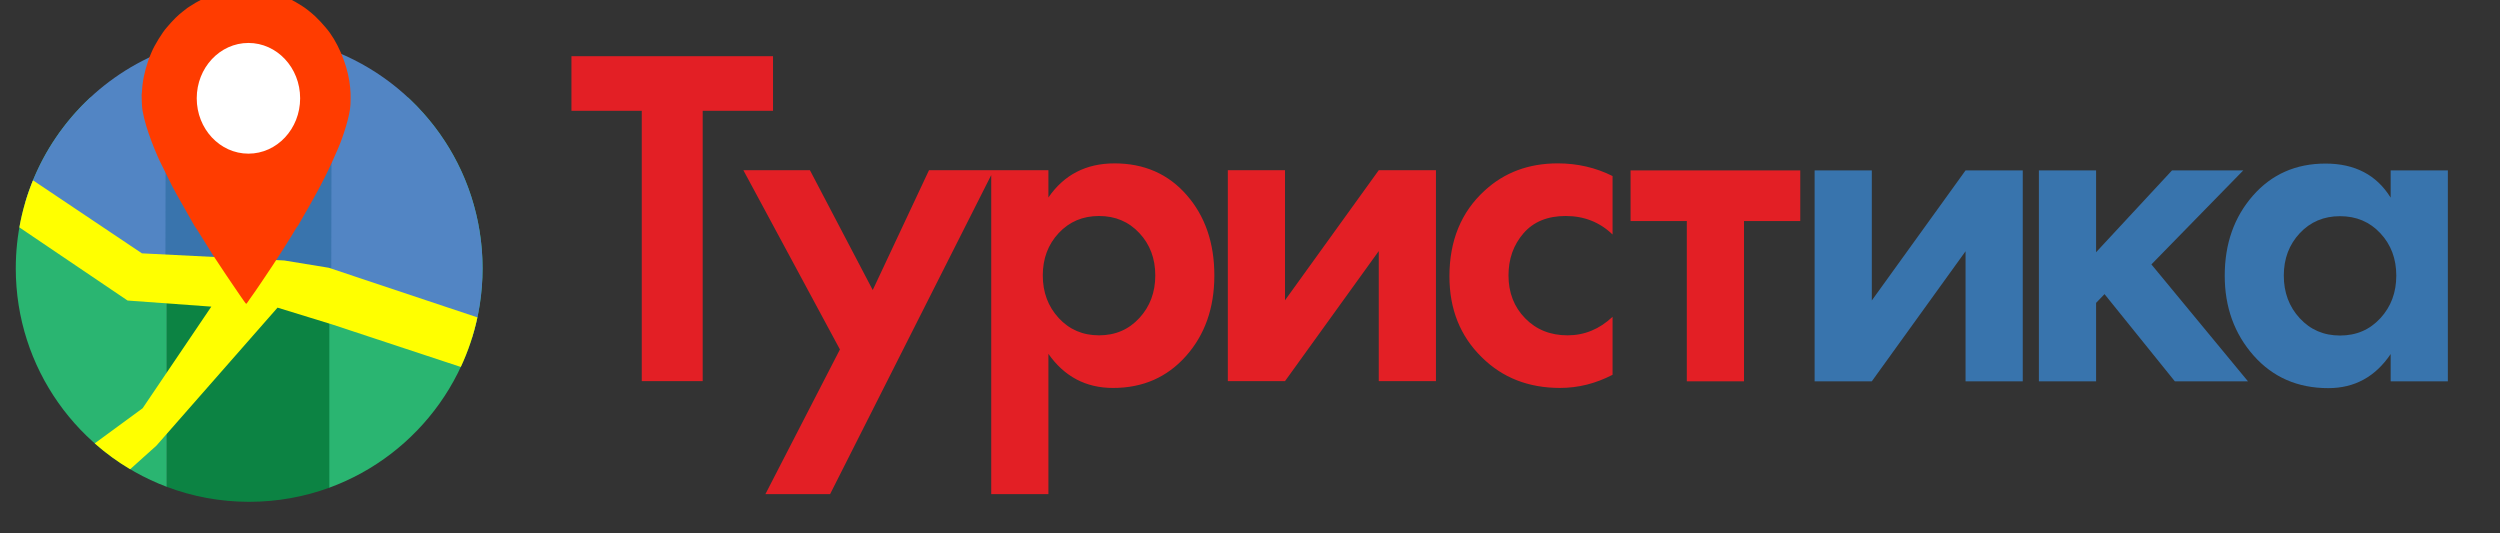 <?xml version="1.0" encoding="UTF-8"?> <!-- Creator: CorelDRAW 2021.5 --> <svg xmlns="http://www.w3.org/2000/svg" xmlns:xlink="http://www.w3.org/1999/xlink" xmlns:xodm="http://www.corel.com/coreldraw/odm/2003" xml:space="preserve" width="150mm" height="32mm" style="shape-rendering:geometricPrecision; text-rendering:geometricPrecision; image-rendering:optimizeQuality; fill-rule:evenodd; clip-rule:evenodd" viewBox="0 0 15000 3200"><rect x="0" y="0" width="15000" height="3200" fill="#333333" stroke="none"/> <defs> <style type="text/css"> <![CDATA[ .fil3 {fill:#0C8343} .fil2 {fill:#2AB571} .fil5 {fill:#3974AD} .fil4 {fill:#5285C4} .fil7 {fill:#FF3C00} .fil6 {fill:yellow} .fil8 {fill:white} .fil0 {fill:#E31F25;fill-rule:nonzero} .fil1 {fill:#3874AD;fill-rule:nonzero} ]]> </style> </defs> <g id="Слой_x0020_1">  <g id="_105553326827840"> <g> <path class="fil0" d="M4638.04 664.66l-421.85 0 0 1622.08 -365.63 0 0 -1622.08 -421.89 0 0 -327.34 1209.37 0 0 327.34zm-45.68 2300.15l447.2 -868.05 -579.37 -1075.53 399.36 0 376.89 718.98 337.5 -718.98 388.12 0 -981.56 1943.58 -388.14 0zm1698.08 -841.73l0 841.73 -343.11 0 0 -1943.58 343.11 0 0 163.66c93.77,-136.39 225.94,-204.59 396.58,-204.59 178.12,0 322.5,63.33 433.12,189.98 110.63,126.65 165.95,287.39 165.95,482.24 0,194.84 -56.73,356.07 -170.16,483.7 -113.45,127.62 -259.22,191.43 -437.34,191.43 -163.14,0 -292.51,-68.18 -388.15,-204.57zm545.63 -724.83c-63.75,-68.2 -144.36,-102.29 -241.86,-102.29 -97.51,0 -178.14,34.09 -241.89,102.29 -63.75,68.19 -95.62,152.95 -95.62,254.27 0,101.33 31.87,186.57 95.62,255.73 63.75,69.17 144.38,103.76 241.89,103.76 97.5,0 178.11,-34.59 241.86,-103.76 63.78,-69.16 95.64,-154.4 95.64,-255.73 0,-101.32 -31.86,-186.08 -95.64,-254.27zm530.89 -377.02l343.13 0 0 780.35 562.51 -780.35 343.13 0 0 1265.51 -343.13 0 0 -780.35 -562.51 780.35 -343.13 0 0 -1265.51zm2308.4 35.07l0 350.72c-76.87,-74.05 -170.62,-111.06 -281.25,-111.06 -108.76,0 -193.14,34.58 -253.12,103.74 -60.01,69.18 -90.01,153.45 -90.01,252.82 0,103.27 33.28,188.99 99.83,257.2 66.58,68.18 151.42,102.29 254.55,102.29 101.25,0 191.26,-37.03 270,-111.06l0 347.8c-101.26,52.6 -206.26,78.9 -315,78.9 -189.39,0 -345.94,-61.36 -469.68,-184.12 -129.39,-126.65 -194.08,-288.38 -194.08,-485.16 0,-214.34 70.31,-385.79 210.96,-514.39 118.12,-109.11 264.37,-163.68 438.72,-163.68 118.12,0 227.82,25.32 329.08,76z"></path> <polygon class="fil0" points="10801.54,1326.33 10464.03,1326.33 10464.03,2287.89 10120.9,2287.89 10120.9,1326.33 9783.4,1326.33 9783.4,1022.38 10801.54,1022.38 "></polygon> </g> <path class="fil1" d="M10887.73 1022.38l343.13 0 0 780.35 562.52 -780.35 343.13 0 0 1265.51 -343.13 0 0 -780.34 -562.52 780.34 -343.13 0 0 -1265.51zm1345.65 0l343.13 0 0 491.01 455.62 -491.01 427.52 0 -551.26 564.07 579.37 701.44 -438.75 0 -421.87 -523.15 -50.63 52.6 0 470.55 -343.13 0 0 -1265.51zm2110.64 163.67l0 -163.67 343.13 0 0 1265.51 -343.13 0 0 -163.66c-91.86,136.39 -216.54,204.57 -374.06,204.57 -183.74,0 -333.27,-65.26 -448.59,-195.8 -115.32,-130.55 -172.97,-290.33 -172.97,-479.32 0,-190.96 56.24,-350.73 168.74,-479.32 112.51,-128.6 257.83,-192.91 435.94,-192.91 176.27,0 306.57,68.21 390.94,204.6zm-61.86 213.36c-63.75,-68.21 -144.38,-102.3 -241.89,-102.3 -97.49,0 -178.13,34.09 -241.87,102.3 -63.75,68.18 -95.61,152.94 -95.61,254.27 0,101.32 31.86,186.56 95.61,255.72 63.74,69.18 144.38,103.77 241.87,103.77 97.51,0 178.14,-34.59 241.89,-103.77 63.73,-69.16 95.61,-154.4 95.61,-255.72 0,-101.33 -31.88,-186.09 -95.61,-254.27z"></path> </g> <path class="fil2" d="M540.52 586.04l460.47 0 0 2335.12c-529.6,-199.73 -906.32,-711.12 -906.32,-1310.59 0,-404.51 171.58,-768.9 445.85,-1024.53z"></path> <path class="fil3" d="M1000.99 586.04l978.57 0 0 2338.72c-150.79,55.62 -313.78,86.05 -483.87,86.13l-1.38 0c-173.66,-0.08 -339.89,-31.86 -493.32,-89.73l0 -2335.12z"></path> <path class="fil2" d="M1975.93 586.04l473.55 0c274.27,255.63 445.85,620.02 445.85,1024.53 0,604.41 -382.92,1119.37 -919.4,1315.55l0 -2340.08z"></path> <path class="fil4" d="M2832.77 2025.66l-853.21 -284.99 -3.59 -1445.64c536.46,196.2 919.36,711.15 919.36,1315.54 0,144.52 -21.91,283.93 -62.56,415.09z"></path> <path class="fil5" d="M1990.26 297.12l-2.83 1428.19 -1078.09 -128 -3.12 -1253.45c181.25,-85.65 383.77,-133.63 597.54,-133.63 171.07,0 334.96,30.74 486.5,86.89z"></path> <path class="fil4" d="M960 316.16l34.9 0 -2.87 1482.31 -840.19 -584.9c120.14,-407.03 420.2,-736.88 808.16,-897.41z"></path> <path class="fil6" d="M116.26 1364.39l649.14 438.81 502.49 36.57 -412.16 609.74 -287.51 210.72c65.72,58.06 136.92,110.04 212.74,155.08l157.56 -141.57 726.69 -827.93 325.36 100.09 774.12 255.83c43.81,-93.93 77.49,-193.53 99.68,-297.39l-892.22 -297.85 -266.94 -43.66 -853.61 -42.75 -653.6 -438.16c-36.67,89.88 -64.35,184.4 -81.74,282.47z"></path> <g id="_105553326823712"> <path class="fil7" d="M1193.36 619.88c0,-59.8 3.62,-95.67 27.92,-147.63 12.51,-26.72 11.15,-23.62 25.41,-46 9.79,-15.34 20.48,-27.18 32.57,-40.16 106.28,-114.15 289.39,-114.51 394.86,-0.92 50.18,54.04 86.76,125.83 86.76,205.43 0,70.34 -8.27,112.12 -39.39,170.12 -19.22,35.82 -51.65,70.39 -82.7,94.47 -91.99,71.34 -229.92,70.91 -322.34,0.76 -25.83,-19.6 -50.84,-44.63 -69.38,-72.14 -4.82,-7.16 -9.47,-14.39 -13.68,-21.94 -21.36,-38.18 -40.03,-92.84 -40.03,-141.99zm-27.34 733.84c5.48,4.06 99.17,157.95 113.16,179 54.37,81.8 100.48,152.86 157.21,234.29 6.14,8.84 36.06,52.77 40.73,56.44 5.38,-4.23 15.08,-20.25 20.14,-27.25 47.87,-66.35 92.49,-134.59 138.43,-203.15 39.41,-58.82 76.75,-118.92 114.5,-179.33 7.03,-11.27 31.43,-55.16 38.03,-60l40.33 -70.27c5.2,-8.46 8.5,-15.37 13.68,-23.8 9.54,-15.52 17.67,-31.07 26.43,-46.73 17.71,-31.68 55.63,-99.61 71.1,-132.5 2.74,-5.82 4.13,-7.32 6.87,-12.77 35.19,-69.99 52.71,-110.38 82.04,-177.54 28.64,-65.59 71.41,-195.38 74.09,-262.9 2.1,-53.08 1.38,-88.34 -6.83,-140.94 -16.97,-108.75 -72.18,-241.42 -142.32,-321.63 -23.23,-26.58 -34.77,-40.46 -62.41,-66.77l-18.73 -16.56c-7.42,-5.86 -12.74,-10.66 -20.26,-16.73 -7.47,-6.02 -13.73,-10.16 -20.98,-15.97l-21.94 -14.94c-100.28,-63.88 -200.68,-100.07 -332.17,-100.07 -138.11,0 -237.55,38.43 -342.59,107.21 -4.52,2.95 -6.26,3.67 -10.54,7.02 -46.51,36.39 -55.4,42.23 -96.86,86.62l-25.66 29.27c-27.56,30.3 -74.87,107.88 -91.83,148.73 -7.39,17.78 -14.73,34.78 -21.18,54.2 -20.87,62.83 -33.89,119.12 -36.96,187.34 -0.37,8.05 -1.52,7.64 -1.77,16.41l1.75 56.81c3.64,91.94 68.24,256.15 107.71,340.38l73.5 148.23c8.38,16.57 16.97,32.37 26.18,48.84l107.15 189.06z"></path> <path class="fil8" d="M1490.63 921.92c171.33,0 310.21,-148.7 310.21,-332.12 0,-183.42 -138.88,-332.11 -310.21,-332.11 -171.32,0 -310.21,148.69 -310.21,332.11 0,183.42 138.89,332.12 310.21,332.12z"></path> </g> </g> </svg> 